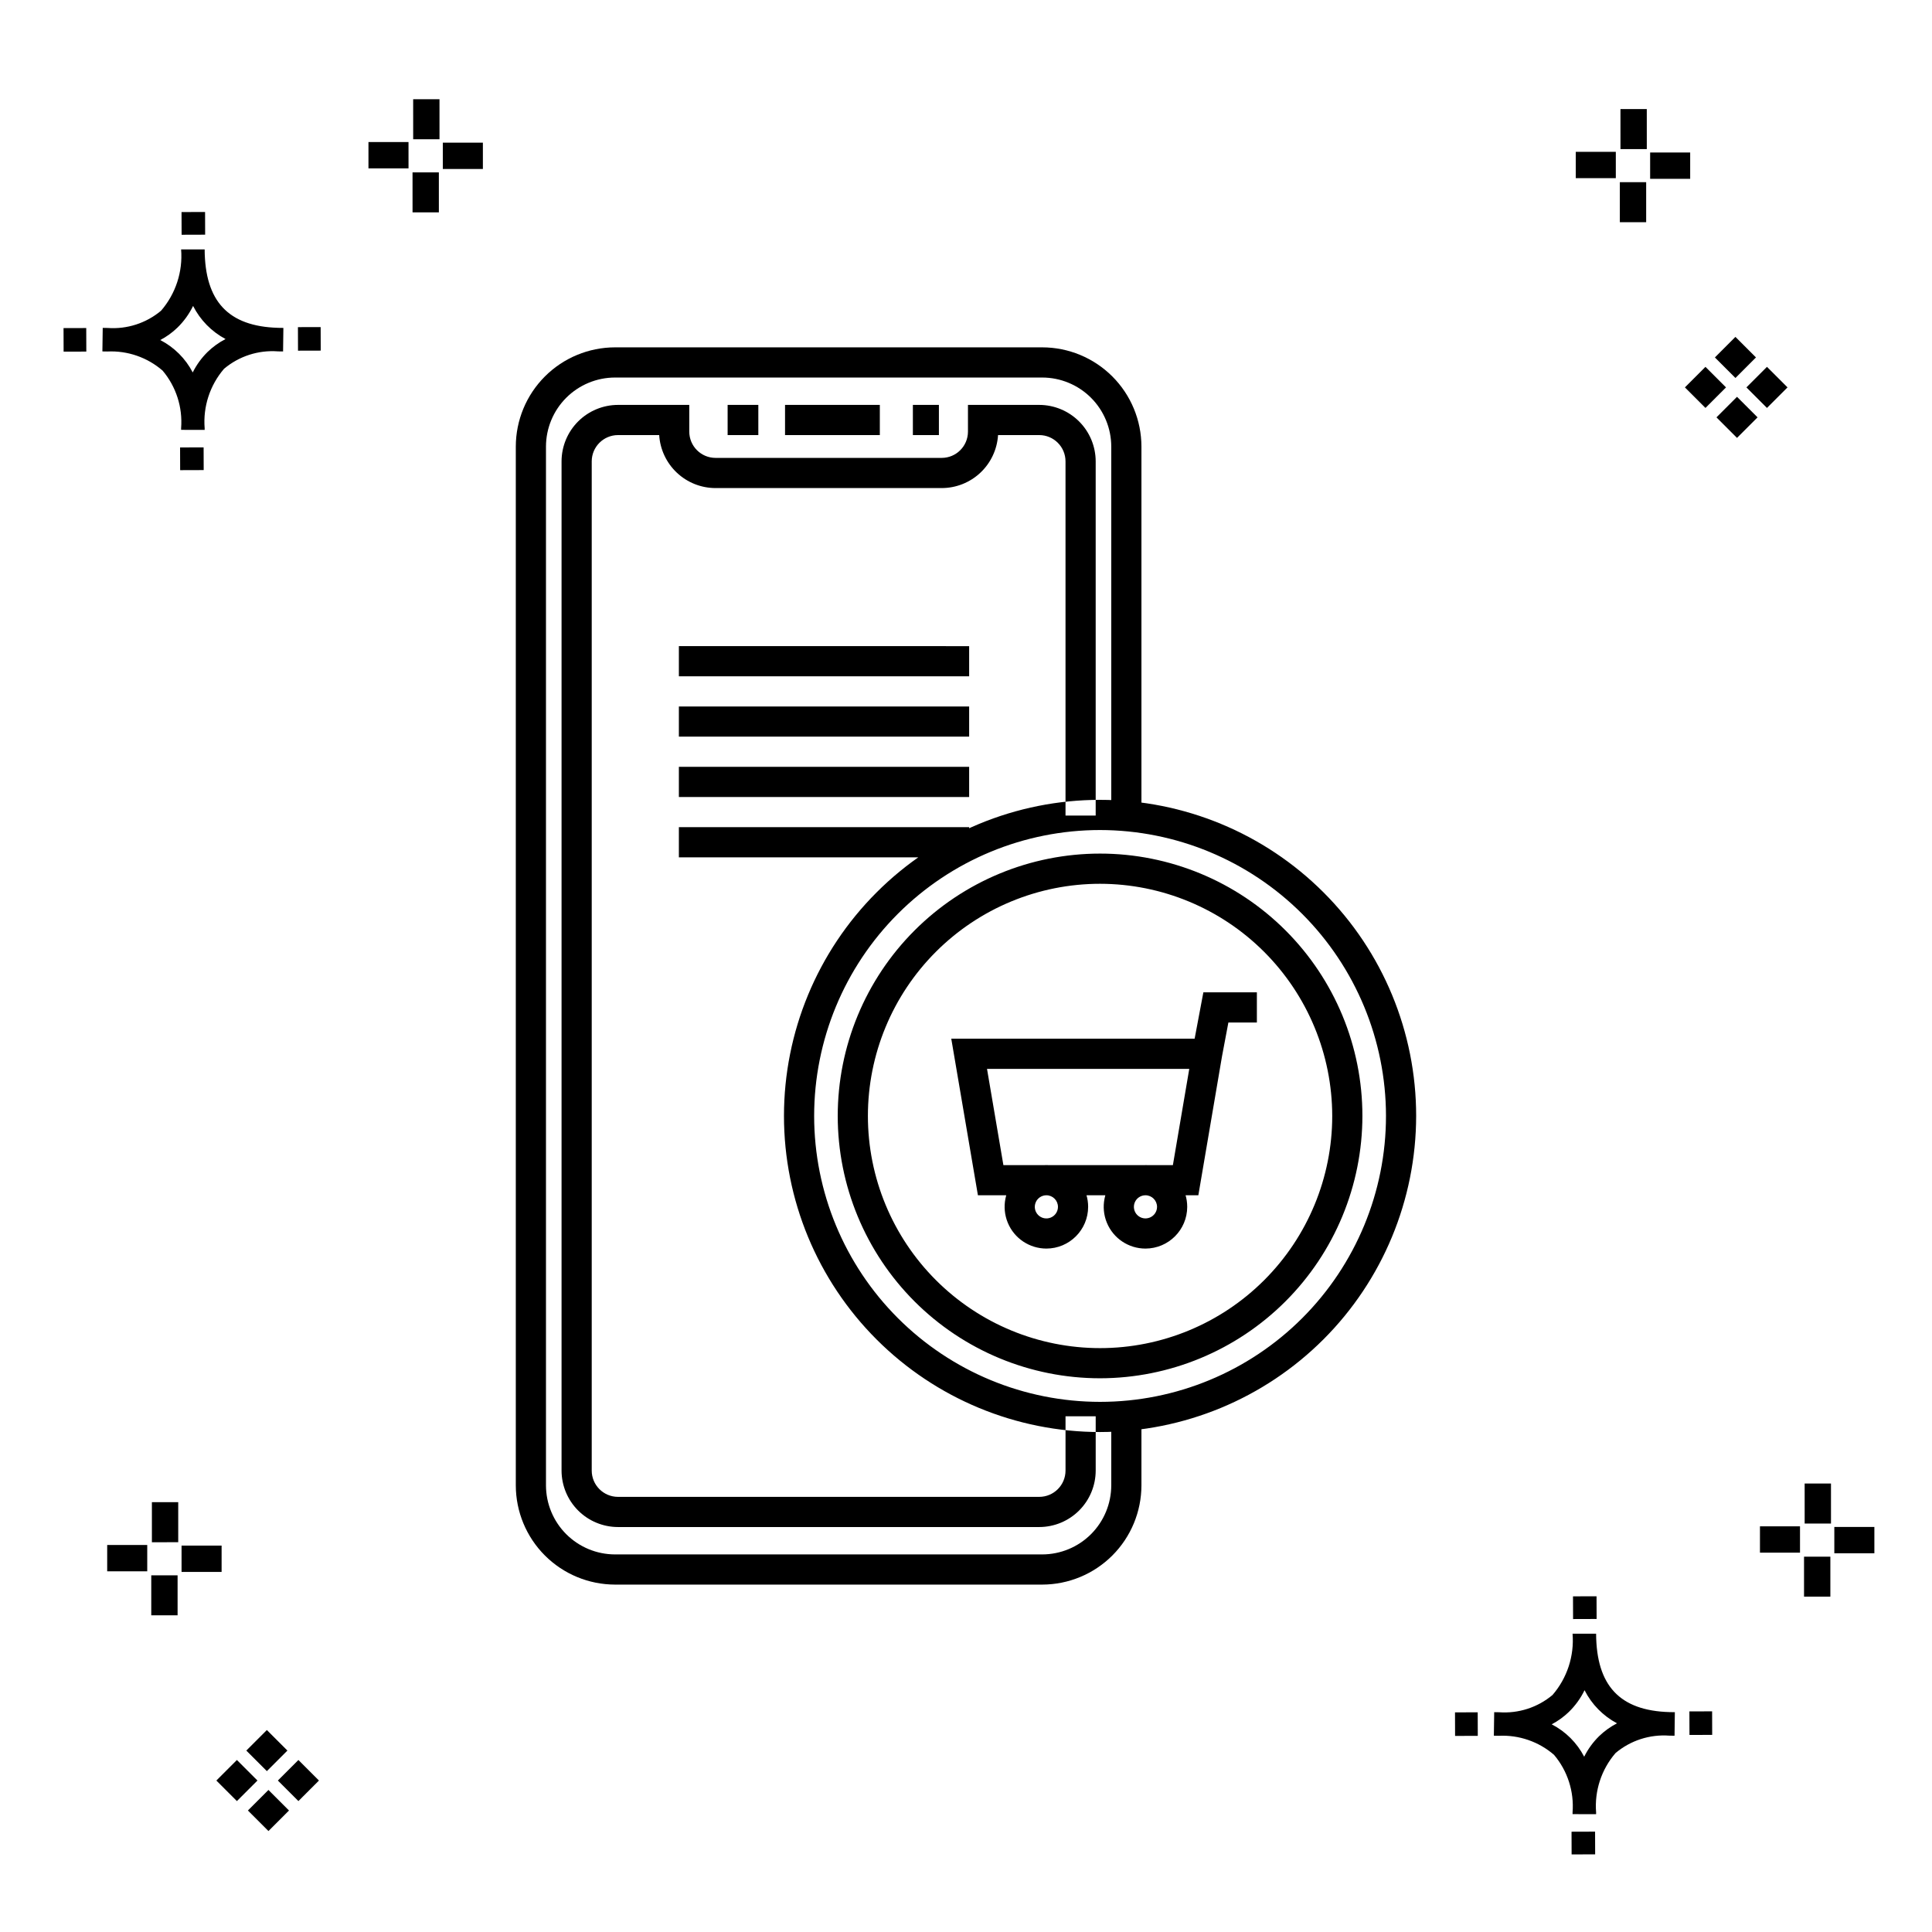 <?xml version="1.0" encoding="UTF-8"?>
<!-- Uploaded to: SVG Repo, www.svgrepo.com, Generator: SVG Repo Mixer Tools -->
<svg fill="#000000" width="800px" height="800px" version="1.1" viewBox="144 144 512 512" xmlns="http://www.w3.org/2000/svg">
 <g>
  <path d="m197.96 262.56 0.02 6.016-6.238 0.02-0.02-6.016zm19.738-31.68c0.434 0.023 0.93 0.008 1.402 0.02l-0.082 6.238c-0.449 0.008-0.93-0.004-1.387-0.02v-0.004c-5.172-0.379-10.285 1.277-14.254 4.617-3.746 4.352-5.598 10.023-5.141 15.75v0.449l-6.238-0.016v-0.445c0.434-5.535-1.328-11.02-4.914-15.262-4.047-3.504-9.285-5.316-14.633-5.055h-0.004c-0.434 0-0.867-0.008-1.312-0.02l0.09-6.238c0.441 0 0.879 0.008 1.309 0.02h-0.004c5.129 0.375 10.203-1.266 14.148-4.566 3.879-4.484 5.797-10.34 5.32-16.254l6.238 0.008c0.074 13.766 6.266 20.395 19.461 20.777zm-13.922 2.969h-0.004c-3.703-1.969-6.707-5.031-8.602-8.773-1.043 2.148-2.453 4.098-4.164 5.762-1.352 1.301-2.879 2.406-4.539 3.277 3.691 1.902 6.699 4.902 8.609 8.586 1.004-2.019 2.336-3.856 3.945-5.438 1.41-1.363 3.008-2.516 4.75-3.414zm-42.938-2.898 0.02 6.238 6.016-0.016-0.02-6.238zm68.137-0.273-6.019 0.016 0.02 6.238 6.019-0.016zm-30.609-24.484-0.02-6.016-6.238 0.02 0.02 6.016zm405.96 42.965 5.445 5.445-5.445 5.445-5.445-5.445zm7.941-7.941 5.445 5.445-5.445 5.445-5.445-5.445zm-16.301 0 5.445 5.445-5.445 5.445-5.445-5.445zm7.941-7.941 5.445 5.445-5.441 5.449-5.445-5.445zm-11.992-41.891h-10.613v-6.977h10.613zm-19.707-0.168h-10.613v-6.977h10.613zm8.043 11.668h-6.977v-10.602h6.977zm0.168-19.375h-6.977l-0.004-10.613h6.977zm-308.45 5.273h-10.617v-6.977h10.617zm-19.707-0.168h-10.617v-6.977h10.613zm8.043 11.664h-6.977l-0.004-10.598h6.977zm0.168-19.375h-6.977l-0.004-10.613h6.977zm300 448.52 0.02 6.016 6.238-0.02-0.02-6.016zm25.977-31.699c0.438 0.023 0.93 0.008 1.402 0.02l-0.082 6.238c-0.449 0.008-0.93-0.004-1.387-0.02-5.172-0.379-10.289 1.277-14.254 4.617-3.75 4.352-5.602 10.023-5.144 15.75v0.449l-6.238-0.016v-0.445c0.438-5.539-1.328-11.023-4.91-15.266-4.047-3.504-9.289-5.312-14.633-5.051h-0.004c-0.434 0-0.867-0.008-1.312-0.02l0.09-6.238c0.441 0 0.879 0.008 1.309 0.02h-0.004c5.129 0.371 10.203-1.266 14.145-4.566 3.879-4.484 5.797-10.34 5.32-16.254l6.238 0.008c0.074 13.762 6.266 20.395 19.461 20.773zm-13.922 2.969-0.004 0.004c-3.703-1.969-6.707-5.031-8.602-8.773-1.043 2.148-2.453 4.098-4.168 5.762-1.352 1.301-2.879 2.406-4.539 3.277 3.691 1.902 6.699 4.898 8.609 8.586 1.004-2.019 2.34-3.859 3.945-5.438 1.41-1.363 3.012-2.516 4.754-3.414zm-42.938-2.898 0.02 6.238 6.016-0.016-0.02-6.238zm68.137-0.273-6.019 0.016 0.02 6.238 6.019-0.016zm-30.609-24.48-0.02-6.016-6.238 0.02 0.02 6.016zm73.609-17.414-10.613 0.004v-6.977h10.613zm-19.707-0.164h-10.613v-6.977h10.613zm8.043 11.664h-6.977v-10.598h6.977zm0.168-19.375h-6.977l-0.004-10.613h6.977zm-414.09 70.602 5.445 5.445-5.445 5.445-5.445-5.445zm7.941-7.941 5.445 5.445-5.445 5.445-5.445-5.445zm-16.301 0 5.445 5.445-5.445 5.445-5.445-5.445zm7.941-7.941 5.445 5.445-5.445 5.445-5.445-5.445zm-11.996-41.895h-10.613v-6.973h10.613zm-19.707-0.164h-10.613v-6.977h10.613zm8.043 11.664h-6.977v-10.598h6.977zm0.168-19.375-6.977 0.004v-10.617h6.977z"/>
  <path d="m419.41 548.68h-111.64c-3.965-0.004-7.766-1.582-10.57-4.391-2.801-2.805-4.379-6.606-4.383-10.57v-267.45c0.004-3.969 1.582-7.769 4.383-10.574 2.805-2.805 6.606-4.383 10.57-4.391h18.891l0.004 7.082c0.004 3.844 3.117 6.957 6.957 6.961h59.941c3.84-0.004 6.953-3.117 6.957-6.961v-7.082h18.891c3.965 0.008 7.766 1.586 10.57 4.391s4.383 6.606 4.387 10.574v93.867h-7.996v-93.867c-0.004-3.848-3.117-6.961-6.961-6.969h-10.918c-0.238 3.801-1.914 7.367-4.688 9.977-2.773 2.609-6.434 4.062-10.242 4.066h-59.941c-3.809-0.004-7.469-1.457-10.242-4.066-2.773-2.609-4.449-6.176-4.688-9.977h-10.918c-3.844 0.008-6.957 3.125-6.961 6.969v267.45c0.004 3.844 3.117 6.961 6.961 6.965h111.64c3.844-0.004 6.957-3.121 6.961-6.965v-14.387h7.996v14.387c-0.004 3.965-1.582 7.769-4.387 10.574s-6.606 4.383-10.57 4.387zm27.082-11.043v-18.133h-7.996v18.133c-0.008 4.852-1.938 9.504-5.367 12.934-3.434 3.43-8.082 5.359-12.934 5.367h-113.2c-4.852-0.008-9.504-1.938-12.938-5.367-3.43-3.43-5.359-8.082-5.367-12.934v-275.29c0.008-4.852 1.938-9.504 5.367-12.934 3.434-3.43 8.086-5.359 12.938-5.363h113.2c4.852 0.004 9.5 1.934 12.934 5.363 3.43 3.43 5.359 8.082 5.367 12.934v97.93h7.996v-97.93c-0.008-6.973-2.781-13.656-7.711-18.586-4.93-4.93-11.613-7.703-18.586-7.711h-113.2c-6.973 0.008-13.66 2.781-18.59 7.711-4.93 4.93-7.703 11.613-7.711 18.586v275.29c0.008 6.973 2.781 13.656 7.711 18.586 4.93 4.93 11.617 7.703 18.59 7.711h113.2c6.973-0.008 13.656-2.781 18.586-7.711 4.93-4.93 7.703-11.613 7.711-18.586zm-53.672-286.33h-6.898v7.996h6.898zm-15.656 0h-25.121v7.996h25.121zm-32.199 0h-8.137v7.996h8.137zm160.09 188.43h-0.004c0.004-18.438-7.32-36.121-20.359-49.16-13.039-13.039-30.723-20.363-49.16-20.367-18.438 0-36.121 7.324-49.16 20.363s-20.363 30.723-20.363 49.16 7.324 36.121 20.359 49.16c13.039 13.039 30.723 20.363 49.16 20.363 18.434-0.02 36.105-7.352 49.141-20.383 13.031-13.035 20.363-30.707 20.383-49.137zm-7.996 0h-0.004c0 16.316-6.481 31.965-18.02 43.504-11.535 11.539-27.188 18.023-43.504 18.023s-31.965-6.481-43.504-18.02-18.023-27.188-18.023-43.504c0-16.32 6.481-31.969 18.02-43.508 11.539-11.539 27.188-18.02 43.504-18.02 16.312 0.016 31.949 6.504 43.484 18.039 11.535 11.535 18.023 27.172 18.043 43.484zm22.242 0h-0.004c0-22.219-8.824-43.523-24.535-59.234-15.707-15.711-37.012-24.535-59.23-24.535-22.215 0-43.523 8.824-59.23 24.531-15.711 15.711-24.539 37.016-24.539 59.234 0 22.215 8.824 43.523 24.535 59.23 15.707 15.711 37.016 24.539 59.23 24.539 22.211-0.027 43.5-8.859 59.207-24.562 15.703-15.703 24.535-36.996 24.562-59.203zm-7.996 0h-0.004c0 20.094-7.984 39.367-22.191 53.578-14.211 14.211-33.48 22.191-53.578 22.191-20.094 0.004-39.367-7.981-53.578-22.188-14.211-14.211-22.191-33.484-22.195-53.578 0-20.098 7.984-39.367 22.191-53.578 14.211-14.211 33.484-22.195 53.578-22.195 20.09 0.023 39.348 8.012 53.555 22.215 14.203 14.207 22.195 33.465 22.219 53.555zm-42.664-20.469h-72.543l7.062 41.492h58.414zm-63.07 7.996h53.598l-4.34 25.5h-44.918zm26.797 36.562h0.004c0-4.477-2.691-8.512-6.828-10.227-4.133-1.715-8.895-0.773-12.062 2.394-3.168 3.164-4.113 7.922-2.402 12.059 1.711 4.137 5.75 6.832 10.227 6.832 6.106-0.008 11.051-4.953 11.062-11.059zm-7.996 0c0 1.242-0.746 2.363-1.895 2.836-1.145 0.477-2.465 0.215-3.344-0.664-0.879-0.879-1.141-2.199-0.664-3.344 0.473-1.148 1.594-1.895 2.836-1.895 1.691 0 3.066 1.375 3.066 3.066zm34.254 0c0.004-4.473-2.691-8.512-6.824-10.223-4.137-1.715-8.895-0.77-12.062 2.391-3.164 3.164-4.113 7.926-2.402 12.059 1.715 4.137 5.746 6.832 10.223 6.832 6.106-0.008 11.055-4.953 11.066-11.059zm-7.996 0c0 1.242-0.75 2.359-1.895 2.832-1.148 0.477-2.465 0.215-3.344-0.664-0.875-0.875-1.137-2.195-0.664-3.34 0.473-1.148 1.594-1.895 2.832-1.895 1.695 0 3.066 1.375 3.07 3.066zm18.906-48.855h7.551v-7.996h-14.18l-2.93 15.547 7.856 1.484zm-68.699-51.762h-76.926v7.996h76.926zm0-15.992h-76.926v7.996h76.926zm0-15.992-76.926-0.004v7.996h76.926zm0-15.992-76.926-0.004v7.996h76.926z"/>
 </g>
</svg>